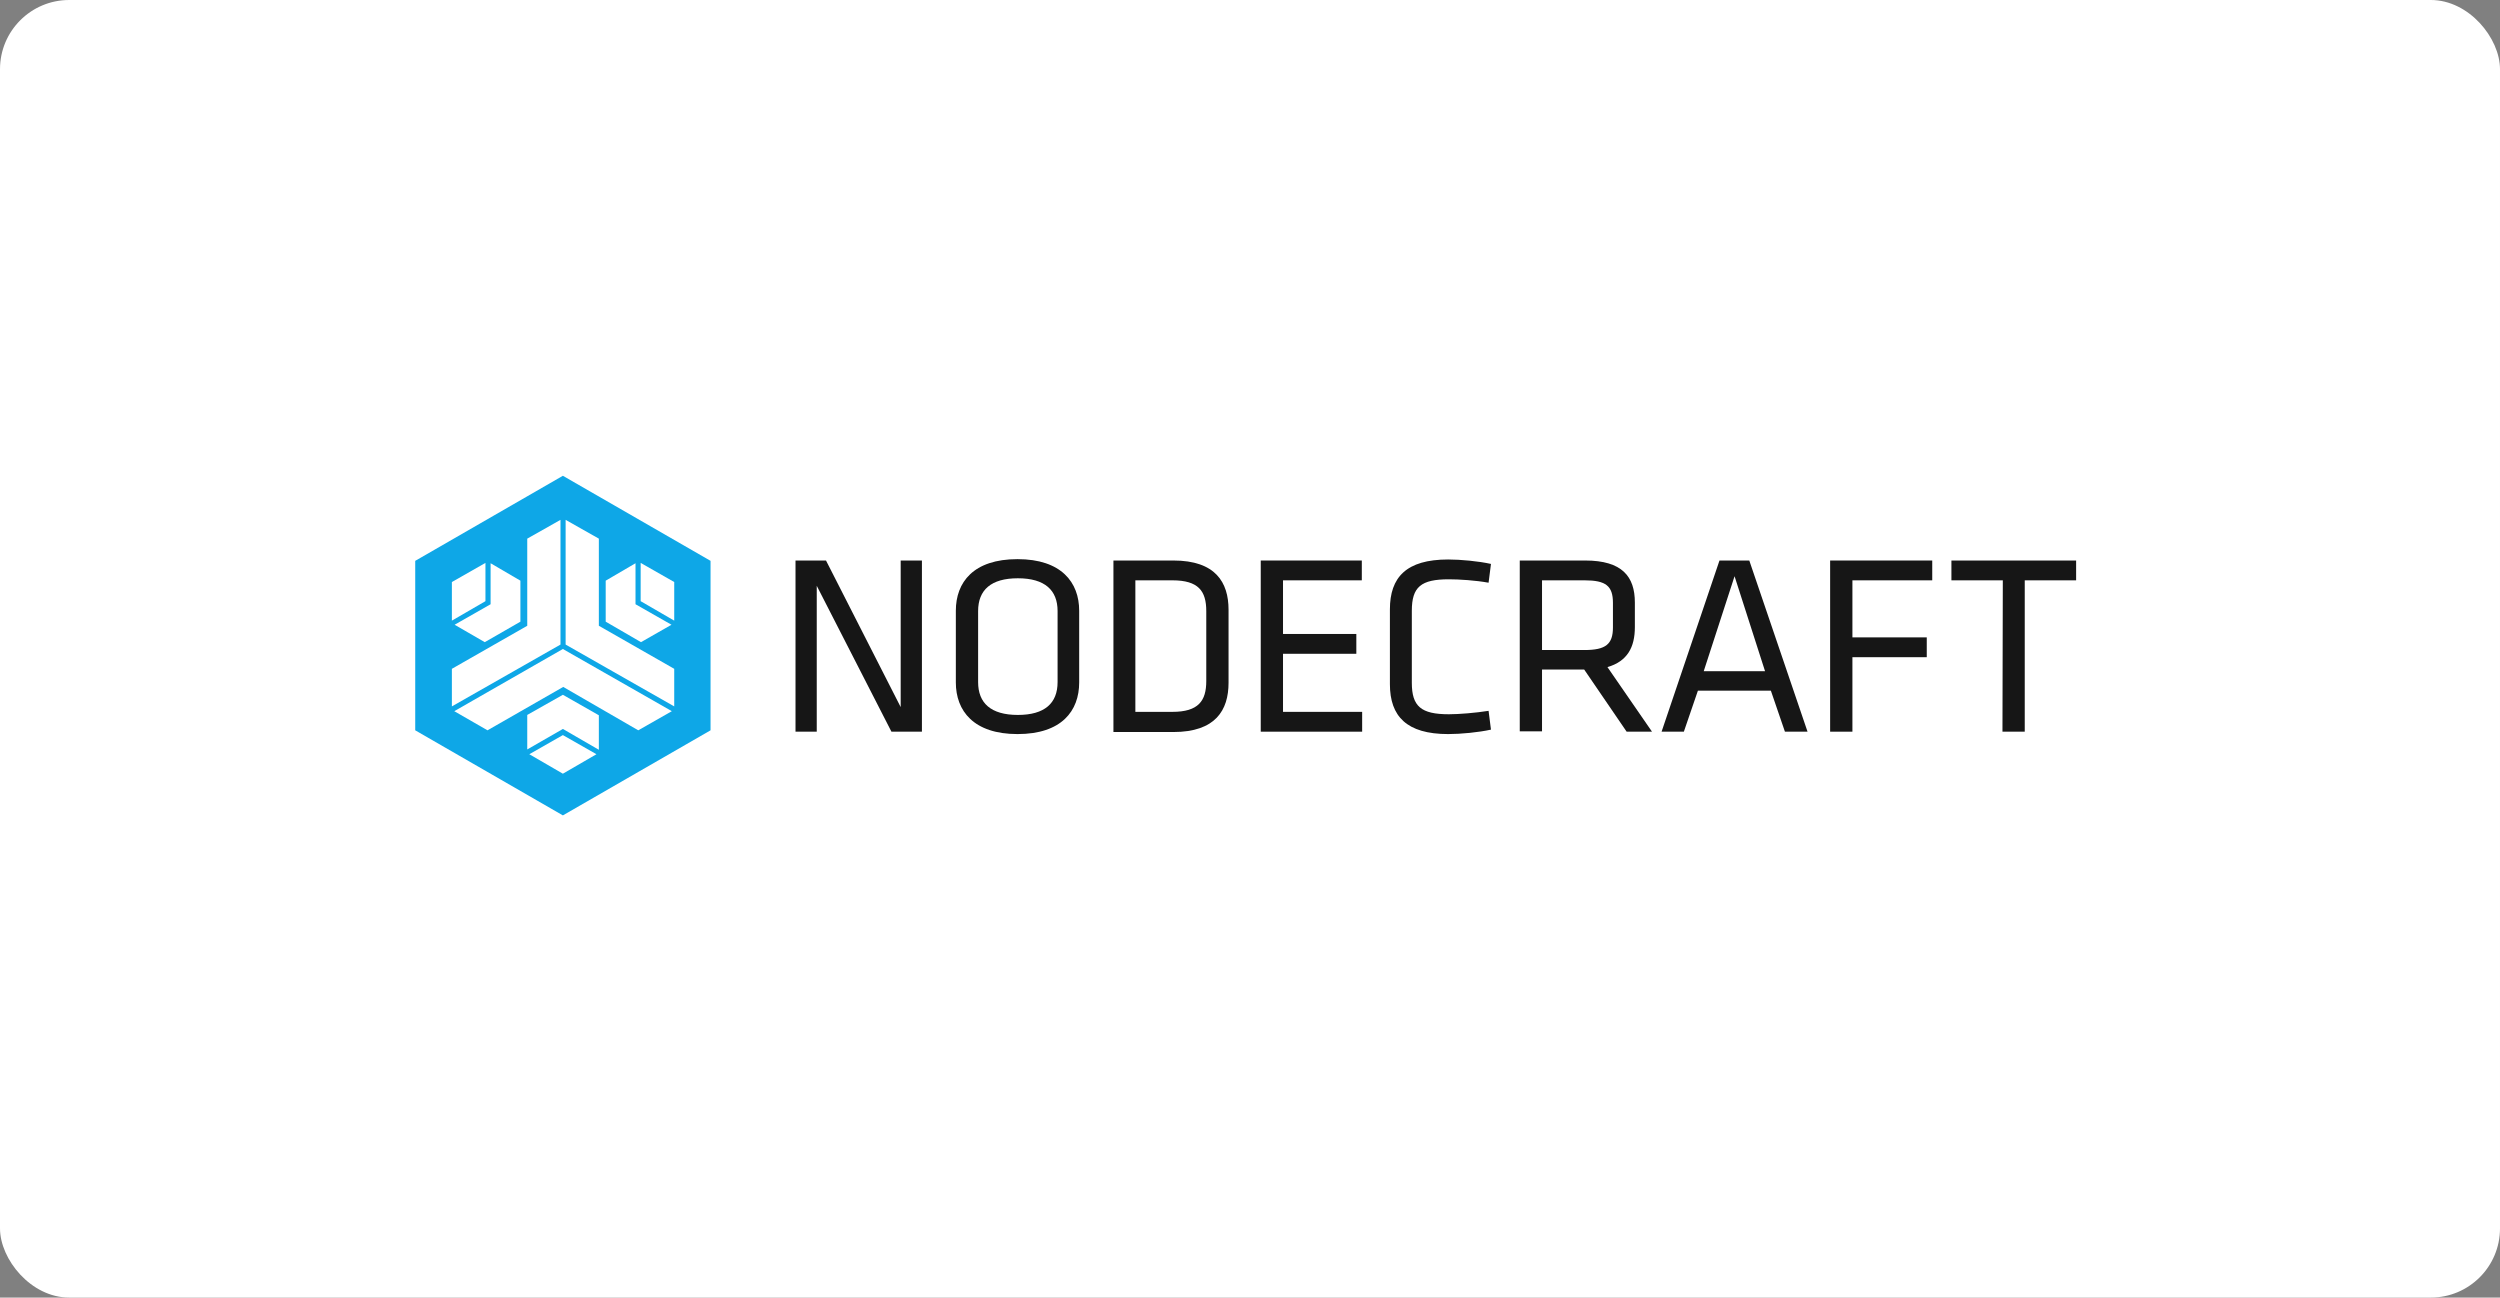 <svg width="289" height="150" viewBox="0 0 289 150" fill="none" xmlns="http://www.w3.org/2000/svg">
<rect x="0" y="0" width="289" height="150" fill="#808080" stroke="none"/>
<rect width="289" height="150" rx="8" fill="white"/>
<path d="M48 64.834L65.069 55L82.139 64.834V84.424L65.069 94.259L48 84.424V64.834Z" fill="#0EA7E7"/>
<path d="M94.416 67.718V84.582H91.961V64.795H95.486L104.119 81.739V64.795H106.574V84.582H103.05L94.416 67.718Z" fill="#161616"/>
<path d="M124.753 78.895C124.753 82.173 122.733 84.859 117.624 84.859C112.554 84.859 110.495 82.173 110.495 78.895V70.601C110.495 67.323 112.515 64.637 117.624 64.637C122.693 64.637 124.753 67.323 124.753 70.601V78.895ZM113.07 78.855C113.07 81.265 114.534 82.647 117.664 82.647C120.753 82.647 122.257 81.304 122.257 78.855V70.64C122.257 68.231 120.792 66.849 117.664 66.849C114.574 66.849 113.07 68.192 113.07 70.64V78.855Z" fill="#161616"/>
<path d="M135.643 64.795C140.514 64.795 142.02 67.323 142.02 70.482V78.934C142.02 82.094 140.514 84.622 135.643 84.622H128.713V64.795H135.643ZM131.248 82.291H135.525C138.534 82.291 139.445 81.028 139.445 78.737V70.64C139.445 68.31 138.534 67.086 135.525 67.086H131.248V82.291Z" fill="#161616"/>
<path d="M145.742 64.795H157.425V67.086H148.316V73.287H156.792V75.577H148.316V82.291H157.465V84.582H145.742V64.795Z" fill="#161616"/>
<path d="M163.207 78.934C163.207 81.66 164.277 82.568 167.485 82.568C168.673 82.568 170.574 82.41 172.079 82.173L172.356 84.345C170.93 84.661 168.871 84.859 167.406 84.859C162.613 84.859 160.673 82.805 160.673 79.093V70.443C160.673 66.73 162.574 64.677 167.406 64.677C168.871 64.677 170.93 64.874 172.356 65.19L172.079 67.362C170.574 67.086 168.673 66.967 167.485 66.967C164.277 66.967 163.207 67.836 163.207 70.601V78.934Z" fill="#161616"/>
<path d="M183.129 77.394H178.258V84.543H175.684V64.795H183.248C187.525 64.795 188.99 66.651 188.99 69.653V72.497C188.99 74.827 188.119 76.446 185.822 77.118L190.971 84.582H188.04L183.129 77.394ZM183.169 67.086H178.258V75.143H183.169C185.624 75.143 186.456 74.471 186.456 72.536V69.692C186.456 67.718 185.624 67.086 183.169 67.086Z" fill="#161616"/>
<path d="M208.951 84.582H206.337L204.713 79.843H196.277L194.654 84.582H192.079L198.772 64.795H202.218L208.951 84.582ZM200.515 66.612L196.95 77.592H204.04L200.515 66.612Z" fill="#161616"/>
<path d="M211.564 84.582V64.795H223.367V67.086H214.139V73.681H222.733V75.972H214.139V84.582H211.564Z" fill="#161616"/>
<path d="M231.525 67.086H225.584V64.795H240V67.086H234.06V84.582H231.485L231.525 67.086Z" fill="#161616"/>
<path d="M73.465 65.111V69.85L77.624 72.22L74.099 74.234L70.019 71.865V67.125L73.465 65.111Z" fill="white"/>
<path d="M74.06 69.495V65.071L77.941 67.283V71.746L74.06 69.495Z" fill="white"/>
<path d="M56.713 65.111V69.85L52.555 72.22L56.04 74.234L60.159 71.865V67.125L56.713 65.111Z" fill="white"/>
<path d="M56.118 69.495V65.071L52.237 67.283V71.746L56.118 69.495Z" fill="white"/>
<path d="M65.069 84.266L69.227 86.675V82.686L65.069 80.317L60.95 82.647V86.636L65.069 84.266Z" fill="white"/>
<path d="M65.069 84.977L61.188 87.189L65.069 89.44L68.95 87.189L65.069 84.977Z" fill="white"/>
<path d="M65.386 74.511L77.94 81.66V77.315L69.227 72.339V62.267L65.386 60.095V74.511Z" fill="white"/>
<path d="M64.792 74.511V60.095L60.95 62.267V72.339L52.237 77.315V81.66L64.792 74.511Z" fill="white"/>
<path d="M65.069 75.024L52.515 82.213L56.356 84.424L65.109 79.408L73.782 84.424L77.663 82.213L65.069 75.024Z" fill="white"/>
</svg>
